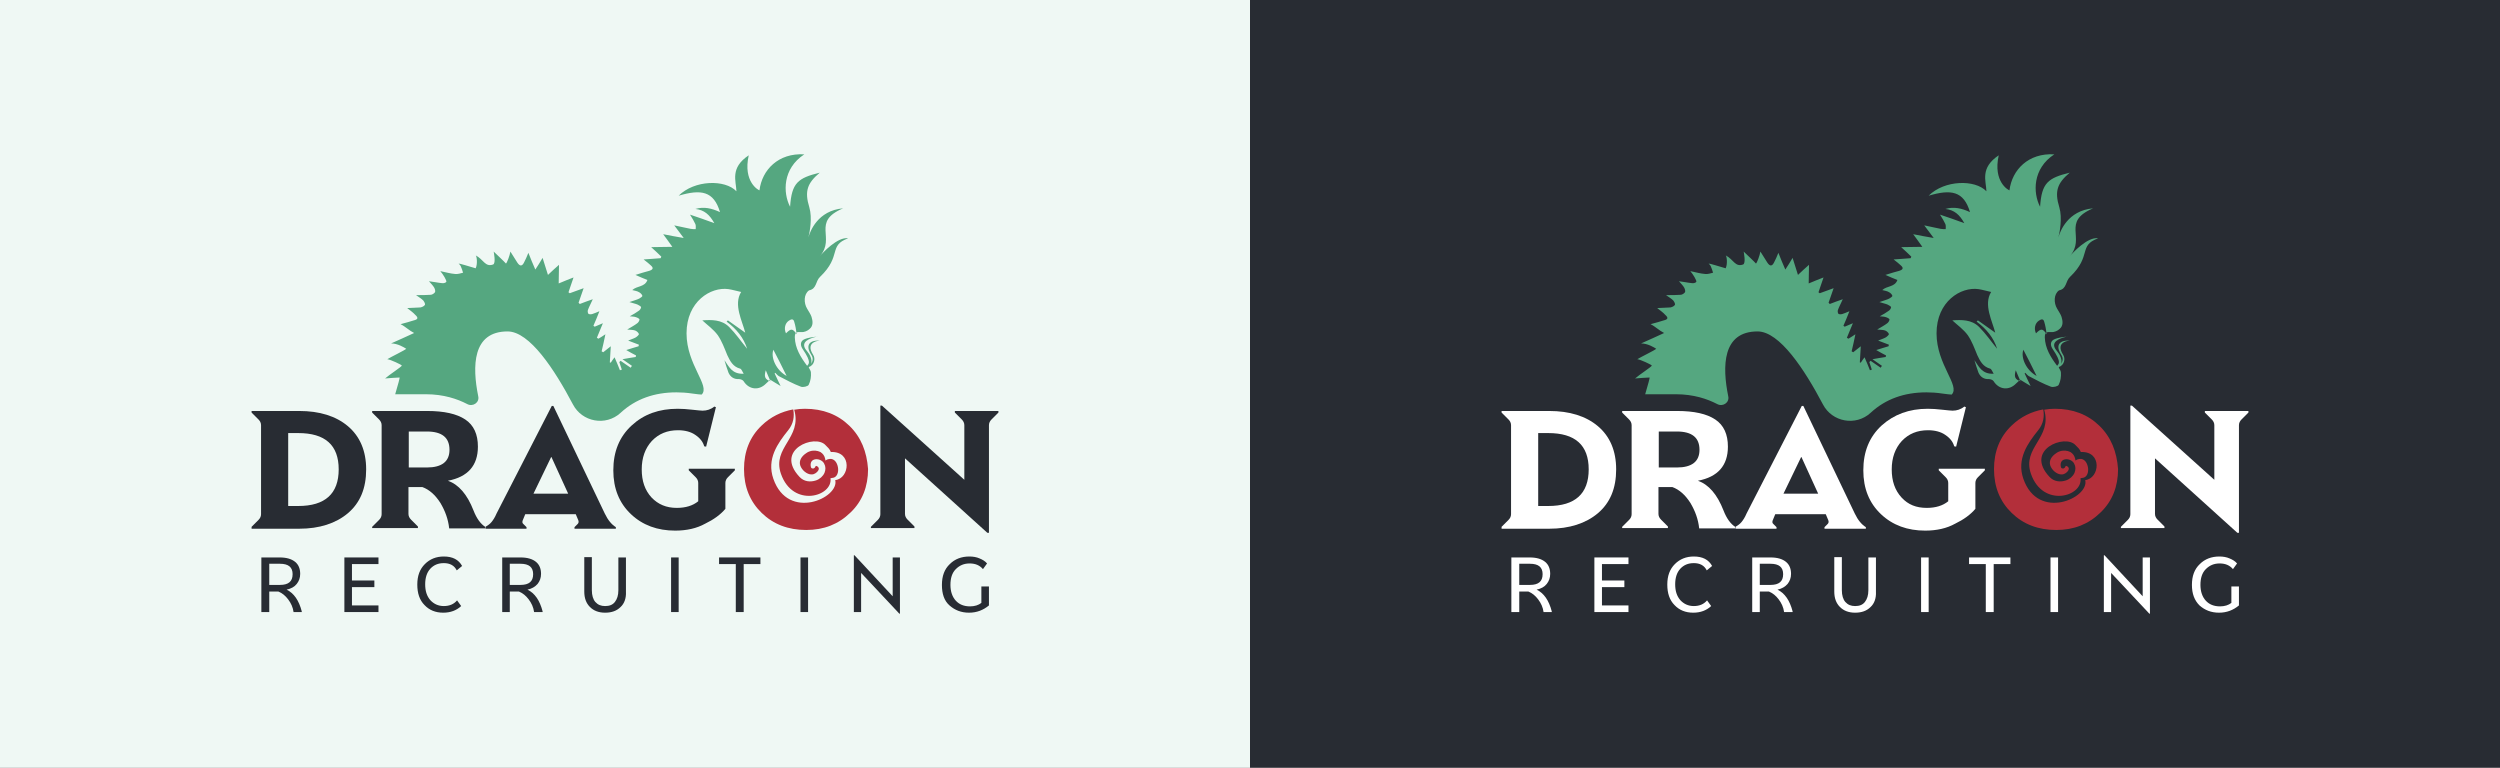 <?xml version="1.0" encoding="utf-8"?>
<!-- Generator: Adobe Illustrator 25.1.0, SVG Export Plug-In . SVG Version: 6.00 Build 0)  -->
<svg version="1.1" id="Layer_1" xmlns="http://www.w3.org/2000/svg" xmlns:xlink="http://www.w3.org/1999/xlink" x="0px" y="0px"
	 viewBox="0 0 792 243.2" style="enable-background:new 0 0 792 243.2;" xml:space="preserve">
<rect x="0" y="0" width="792" height="243.2" fill="#808080" stroke="none"/>
<style type="text/css">
	.st0{fill:#282C33;}
	.st1{fill-rule:evenodd;clip-rule:evenodd;fill:#55A780;}
	.st2{fill:#FFFFFF;}
	.st3{fill:#B32F3A;}
	.st4{fill:#EFF8F4;}
</style>
<g>
	<rect x="396" class="st0" width="396" height="243.2"/>
	<g>
		<g>
			<path class="st1" d="M655.8,87.7c7-6.7,2.5-9.9,8.9-12.2c-3.3-0.6-8.2,4.7-9,5.7c5.2-5.9-2.8-10.9,7.4-15.2
				c-8.1,0.7-10.5,7.4-11,9.2c-0.1,0.3-0.1,0.5-0.1,0.5s0-0.2,0.1-0.5c0.4-1.5,1.3-6.1,0.3-9.5c-1.6-5.2-0.6-7.7,3.3-11
				c-6.9,1.7-8.9,3.2-9.4,10.8c-2.3-4.4-2.4-12.1,4.5-16.6c-8.2-0.5-13.4,4.9-14.2,11.4c-0.2,0-5.3-2.6-3.4-11.1
				c-6,4-4,8.1-3.9,11.4c-3.6-3.8-13.3-3.6-18.3,1.4c7.1-2.1,11.1-1.5,13.1,5.2c-2.6-1.2-5.1-1.8-7.8-1c2.8,0.3,4.5,1.8,6,4.5
				c-2.7-1-5-1.8-7.7-2.7c0.8,1.3,1.3,2.1,1.7,3c0.2,0.5,0.1,1.1,0.1,1.6c-0.5,0-1.1,0-1.6-0.1c-1.6-0.3-3.2-0.7-5.2-1.1
				c1.1,1.5,1.9,2.5,3,4c-2.5-0.4-4.4-0.8-6.5-1.2c1,1.3,1.8,2.5,2.9,4c-2.5,0-4.5,0.1-6.7,0.1c1.2,1.1,2.2,2,3.2,3
				c-0.1,0.2-0.1,0.3-0.2,0.5c-1.7,0.1-3.4,0.3-5.4,0.4c1,0.8,1.7,1.3,2.3,1.9c0.9,0.8,0.7,1.3-0.5,1.7c-1.3,0.3-2.7,0.8-4.4,1.3
				c1.5,0.7,2.6,1.1,3.8,1.6c-0.8,2.3-3.3,1.8-4.8,3.2c0.8,0.2,1.6,0.3,2.2,0.7c0.4,0.2,0.9,0.7,1,1.1c0.1,0.2-0.6,0.7-1,0.9
				c-0.8,0.4-1.7,0.6-3.1,1.1c1.2,0.4,1.9,0.5,2.6,0.8c0.4,0.2,1.1,0.6,1.1,0.8c0,0.4-0.4,1-0.8,1.2c-0.8,0.6-1.7,1.1-2.8,1.7
				c0.9,0.1,1.5,0.1,2,0.3c0.4,0.1,1.1,0.5,1.1,0.7c0,0.4-0.4,1-0.7,1.2c-0.9,0.7-1.9,1.2-3.2,2c1.1,0.1,1.9,0.1,2.5,0.3
				c0.5,0.2,1,0.6,1.2,1.1c0.1,0.2-0.5,0.8-1,1.1c-0.7,0.4-1.5,0.6-2.4,1c1.3,0.5,2.4,0.9,3.4,1.3c0,0.2-0.1,0.3-0.1,0.5
				c-1.2,0.4-2.5,0.7-3.9,1.2c1.2,0.7,2.1,1.2,3.1,1.7c0,0.2-0.1,0.3-0.1,0.5c-1.3,0.2-2.6,0.4-4.2,0.7c1.2,0.8,2.1,1.5,3,2.1
				c-0.1,0.2-0.3,0.4-0.4,0.6c-1.1-0.7-2.1-1.5-3.2-2.2c-0.1,0.1-0.2,0.3-0.4,0.4c0.3,0.8,0.5,1.6,0.8,2.4c-0.2,0.1-0.4,0.1-0.6,0.2
				c-0.5-1.3-1.1-2.7-1.7-4.1c-0.5,0.6-0.8,1.1-1.2,1.7c-0.1,0-0.2-0.1-0.3-0.1c0.1-1.7,0.2-3.3,0.3-5.1c-0.9,0.7-1.6,1.3-2.4,1.9
				c-0.2-0.1-0.3-0.2-0.5-0.3c0.4-1.7,0.8-3.4,1.2-5.4c-0.9,0.6-1.5,1-2.2,1.4c-0.2-0.1-0.4-0.2-0.5-0.3c0.6-1.5,1.2-2.9,1.9-4.6
				c-1,0.4-1.8,0.8-2.6,1.1c-0.1-0.1-0.3-0.2-0.4-0.3c0.3-0.7,0.6-1.4,0.9-2.1c0.3-0.7,0.6-1.5,1-2.5c-1,0.4-1.6,0.7-2.3,0.9
				c-0.4,0.1-1,0.1-1.2-0.1c-0.2-0.3-0.3-0.9-0.1-1.3c0.4-1.1,1-2.1,1.5-3.3c-1.5,0.5-2.8,1-4.1,1.5c-0.1-0.1-0.3-0.2-0.4-0.4
				c0.5-1.5,1-2.9,1.6-4.6c-1.6,0.6-3,1.1-4.4,1.6c-0.1-0.1-0.3-0.2-0.4-0.3c0.5-1.6,1.1-3.1,1.6-4.7c-1.6,0.6-3,1.2-4.7,1.9
				c0-2.2,0.1-4,0.1-5.9c-1.2,1.1-2.3,2-3.5,3.2c-0.6-1.9-1.1-3.5-1.7-5.4c-0.8,1.3-1.4,2.4-2.3,3.7c-0.8-1.9-1.5-3.4-2.2-5.3
				c-0.5,1.2-0.9,2.2-1.4,3.1c-0.6,1.2-1.3,1.2-2.1,0c-0.7-1.1-1.4-2.2-2.2-3.5c-0.2,1.3-1.1,3.6-1.4,3.8c-0.2-0.3-3.9-3.8-3.9-3.8
				s0.8,3.8-0.2,4.1c-2.5,0.9-3-1.6-5.5-2.9c0.3,0.1,0.7,2.6,0,4.1c-1.7-0.5-5.3-1.6-5.4-1.5c0.3,0.3,0.6,0.6,0.7,0.9
				c0.3,0.7,0.5,1.3,0.7,2c-0.8,0.2-1.7,0.5-2.5,0.4c-1.4-0.1-2.8-0.5-4.7-0.9c0.8,0.9,2.1,3,1.9,3.4c-0.2,0.3-0.9,0.5-1.4,0.4
				c-1.2-0.1-2.4-0.4-4.1-0.6c0.8,0.9,1.3,1.4,1.7,2.1c0.2,0.4,0.4,1.1,0.2,1.4c-0.3,0.4-0.9,0.8-1.4,0.8c-1.4,0.1-2.9,0.1-4.6,0.1
				c1,0.7,1.7,1.1,2.3,1.7c0.3,0.4,0.7,1.1,0.5,1.4c-0.2,0.4-0.9,0.7-1.4,0.8c-1.3,0.1-2.6,0.1-4.2,0.2c1,0.8,1.9,1.4,2.6,2.2
				c1,0.9,0.8,1.4-0.5,1.7c-1.3,0.4-2.6,0.8-4.2,1.2c1.6,0.8,2.7,2,4.3,2.8c-2,0.9-5.4,2.5-7.3,3.3c2.1,0,4.2,1.3,4.8,1.7
				c-0.5,0.5-4.9,2.6-6,3.3c1,0.1,4.4,1.7,4.6,2c0.1,0.3-4.1,3-5.3,4.1c1.2-0.1,3.8-0.3,4.6-0.3c0.1,0-0.5,2.3-1.4,5.3h9.7
				c5.7,0,10,1.5,13.1,3.1c1.8,1,4-0.5,3.5-2.5c-1.9-9.4-1.9-20.5,9.3-20.5c7,0,14.9,12.1,20.7,23.1c2.9,5.6,10.4,7,15.1,2.7
				l0.1-0.1c4.7-4.3,10.6-6.4,17.6-6.4c1.5,0,3.2,0.1,5.2,0.4c1.4,0.2,2.4,0.3,2.8,0.3c2.8-2.8-4.8-9.4-4.8-19.4
				c0-10.1,7.7-14.8,13.3-14c1.3,0.2,2.6,0.6,4,0.9c-2.5,4,0.4,9.3,1.3,12.9c-2-1.4-3.7-2.6-5.5-3.9c-0.1,0.1-0.3,0.3-0.4,0.4
				c3.1,2.3,5.4,5.1,6.5,8.6c-1.9-2.3-3.6-4.8-5.7-6.9c-2.4-2.4-5.6-2.3-8.5-2.1c1.5,1.4,3.5,2.8,4.9,4.7c1.3,1.9,2.1,4.1,3,6.3
				c0.9,1.9,1.8,3.7,4.1,4.3c0.4,0.1,0.6,0.8,1.1,1.6c-3.7,0.2-4.7-2.3-6.1-4.3c0.4,1.3,0.8,2.7,1.3,4c0.6,1.3,1.7,2.1,3.3,2
				c0.5,0,1.3,0.3,1.5,0.7c1.7,2.7,4.9,3,7.1,0.7c0.4-0.4,0.9-0.8,1.3-1.2c1,0.6,2,1.2,3.3,2c-0.8-1.6-1.3-2.8-1.9-4
				c0.1-0.1,0.2-0.1,0.2-0.2c0.4,0.4,0.8,0.9,1.2,1.1c2.3,1.2,4.5,2.4,6.9,3.3c0.7,0.3,2.3-0.1,2.5-0.6c0.6-1.2,0.8-2.6,0.7-3.9
				c0-0.6-0.6-1.2-0.7-1.7c1.8-0.6,2.2-2.7,1.4-3.9c-2.7-4.2,2-4.5,2.2-4.5c-4.6-0.2-4.1,2.6-2.8,4.5c0.8,1.2,0.4,2.2-0.1,2.9
				c0.6-1.2-0.4-3.1-1.2-4c-2.2-2.5-0.2-3.7,2.1-4.4c0.5-0.1,0.9-0.3,1.4-0.3c-1.6,0.2-3.2,0.3-4.6,1c-1.2,0.7-1,2-0.3,3
				c3,4.4,1.8,4.7,1.4,5.3c-2.1-2.8-3.8-5.6-3.9-9c0-1.6,0.5-1.8,2.1-1.7c0.9,0.1,2-0.4,2.6-1c1.2-1,1-2.5,0.6-3.8
				c-0.3-0.9-0.9-1.7-1.4-2.6c-1.1-1.8-1.1-4.6,0.6-5.8C654.8,91.5,654.3,89.1,655.8,87.7z M638.6,117.3c0.5,1.3,1,2.3,1.5,3.5
				C638.3,120.2,638,119.3,638.6,117.3z M641,110.8c1.3,2.5,2.7,5.2,4.2,8.3C641.9,117.3,640.1,113.3,641,110.8z M645,105.6
				c-0.7-1.5-0.3-3.2,0.9-4c0.6-0.4,1.4-0.8,1.7,0.3c0.4,1.3,0.6,2.6,0.8,4C647.1,104,646.6,104,645,105.6z"/>
			<g>
				<path class="st2" d="M475.7,167.4v-0.5l2.2-2.2c0.5-0.5,0.8-1.1,0.8-1.8v-28.2c0-0.7-0.3-1.3-0.8-1.8l-2.2-2.2v-0.5h15.1
					c6.4,0,11.6,1.6,15.4,4.8c3.8,3.2,5.8,7.8,5.8,13.7c0,6-1.9,10.6-5.8,13.9c-3.8,3.2-9,4.9-15.4,4.9H475.7z M487.3,160.3h3.2
					c8.5,0,12.8-3.9,12.8-11.6c0-7.7-4.3-11.5-12.8-11.5h-3.2V160.3z"/>
				<path class="st2" d="M513.9,167.4v-0.5l2.2-2.2c0.5-0.5,0.8-1.1,0.8-1.8v-28.2c0-0.7-0.3-1.3-0.8-1.8l-2.2-2.2v-0.5h17.4
					c5.4,0,9.4,0.9,12.1,2.7c2.7,1.8,4,4.7,4,8.6c0,6-3.2,9.6-9.5,10.8c3.4,1.2,6.1,4.3,8.1,9.4c1,2.6,2.3,4.3,3.7,5.2v0.5h-11.4
					c-0.3-2.9-1.3-5.6-2.8-8.1c-1.6-2.5-3.5-4.2-5.7-5h-4.4v8.5c0,0.7,0.3,1.3,0.8,1.8l2.2,2.2v0.5H513.9z M525.5,148.1h5.7
					c4.8,0,7.2-1.9,7.2-5.6c0-3.9-2.4-5.8-7.2-5.8h-5.7V148.1z"/>
				<path class="st2" d="M549.8,167.4v-0.5c0.7-0.4,1.4-0.9,1.9-1.5c0.5-0.6,1.1-1.5,1.6-2.7l17.5-34.1h0.5l16.3,34.1
					c1,2.1,2.2,3.5,3.5,4.3v0.5H578v-0.5l1-1c0.3-0.3,0.4-0.7,0.2-1.2l-0.8-1.9h-16l-0.7,1.7c-0.3,0.6-0.3,1.1,0.1,1.4l1,1v0.5
					H549.8z M565,156.4h11l-5.3-11.6h-0.1L565,156.4z"/>
				<path class="st2" d="M609.9,168.1c-5.6,0-10.3-1.7-14-5.2c-3.7-3.5-5.6-8.1-5.6-13.9c0-5.9,1.9-10.6,5.8-14.2
					c3.9-3.5,8.7-5.3,14.6-5.3c1.3,0,2.9,0.1,4.6,0.3c1.8,0.2,2.9,0.3,3.3,0.3c1.3,0,2.6-0.4,3.7-1.3l0.5,0.2l-3.1,12.5l-0.6-0.1
					c-0.4-1.4-1.3-2.6-2.8-3.6c-1.4-1-3.3-1.5-5.5-1.5c-3.4,0-6.1,1.1-8.3,3.4c-2.1,2.3-3.2,5.3-3.2,9c0,3.7,1,6.6,3.1,8.9
					s4.7,3.3,8,3.3c2.8,0,5.1-0.7,6.8-2.1v-5.8c0-0.7-0.3-1.3-0.8-1.8l-2.2-2.2v-0.5h14.6v0.5l-2.2,2.2c-0.5,0.5-0.8,1.1-0.8,1.8
					v8.2c-1.5,1.8-3.7,3.4-6.4,4.7C616.7,167.4,613.5,168.1,609.9,168.1z"/>
				<path class="st2" d="M671.9,167.4v-0.5l2.2-2.2c0.5-0.5,0.8-1.1,0.8-1.8v-34.4h0.5l26.1,23.5v-17.3c0-0.7-0.3-1.3-0.8-1.8
					l-2.2-2.2v-0.5h13.8v0.5l-2.2,2.2c-0.5,0.5-0.8,1.1-0.8,1.8v34.1h-0.5l-26.1-23.6v17.6c0,0.7,0.3,1.3,0.8,1.8l2.2,2.2v0.5H671.9
					z"/>
			</g>
			<path class="st3" d="M665.1,134.9c-3.7-3.6-8.4-5.4-14.1-5.4c-1.2,0-2.3,0.1-3.4,0.3c2.6,9-7.1,11.9-4.2,20.3
				c3.8,10.9,16.5,7.2,15.7,1.4l0.6-0.1c0.2,0,0.3-0.1,0.5-0.1c1.3-0.5,1.6-2.4,1.1-3.9c-0.4-1.3-1.4-2.4-3-1.9
				c-0.1,0-0.2,0.1-0.3,0.1l-0.5,0.3l-0.1-0.6c-0.2-0.9-0.7-1.6-1.5-2.1c-1-0.5-2.3-0.6-3.4-0.2c-0.4,0.1-0.7,0.3-1,0.5
				c-1.7,1.1-2.4,2.5-2,3.9c0.5,1.6,2.2,2.9,3.5,2.9c0.3,0,0.5,0,0.8-0.1c0.8-0.3,1.5-1,1.6-1.6c0-0.3-0.1-0.6-0.4-0.8
				c-0.3-0.2-0.4-0.2-0.5-0.2c-0.1,0-0.2,0.2-0.2,0.3c-0.1,0.2-0.3,0.4-0.5,0.5c-0.6,0.1-0.8-0.1-0.9-0.4c-0.3-1.2,0.1-2.1,1-2.4
				c1.1-0.4,2.7,0.2,3.2,1.3c0.5,0.9,0.5,1.9,0.1,2.9c-0.5,1.1-1.5,2-2.7,2.4c-1.8,0.6-3.8,0.4-5.2-1.1c-8.1-8.6,4.9-13.7,8.2-10.1
				c0.7,0.7,1.4,1.3,1.7,2.2c6.9-0.3,6,8.4,1.4,8.9c1.4,5.6-14.9,13.1-19.6-0.4c-2.2-6.3,1.4-11.3,4.7-15.4c1.7-2.1,2-4.4,1.6-6.6
				c-3.8,0.7-7.2,2.4-10,5.1c-3.8,3.6-5.6,8.3-5.6,13.8c0,5.7,1.9,10.3,5.6,13.9c3.7,3.6,8.4,5.4,14.1,5.4c5.6,0,10.2-1.8,14-5.5
				c3.8-3.6,5.6-8.3,5.6-13.8C670.6,143.1,668.8,138.5,665.1,134.9z"/>
		</g>
		<g>
			<path class="st2" d="M478.8,193.9v-17.3h5.8c2.2,0,3.8,0.5,4.9,1.4c1.1,0.9,1.6,2.2,1.6,3.8c0,1.3-0.4,2.3-1.1,3.2
				s-1.8,1.5-3.2,1.8c2.3,1.1,3.9,3.4,4.8,6.9v0.2H489c-0.2-1.5-0.8-2.8-1.7-4s-1.9-2-3.1-2.5h-2.9v6.5H478.8z M481.3,185.3h3.4
				c2.7,0,4-1.1,4-3.4c0-2.2-1.3-3.3-4-3.3h-3.4V185.3z"/>
			<path class="st2" d="M505.1,193.9v-17.3h10.8v2.1h-8.4v5.2h7.1v2.1h-7.1v5.8h8.4v2.1H505.1z"/>
			<path class="st2" d="M536.4,194.1c-2.4,0-4.4-0.8-5.9-2.4c-1.6-1.6-2.3-3.8-2.3-6.5c0-2.8,0.8-4.9,2.4-6.5c1.6-1.6,3.6-2.4,6-2.4
				c2.8,0,4.7,1,5.8,3l-1.7,1.4c-0.8-1.6-2.2-2.3-4.1-2.3c-1.8,0-3.2,0.6-4.3,1.8c-1.1,1.2-1.6,2.9-1.6,4.9c0,2.1,0.5,3.7,1.6,5
				c1.1,1.2,2.5,1.9,4.3,1.9c1.8,0,3.2-0.6,4.2-1.8l1.3,1.8C540.6,193.4,538.7,194.1,536.4,194.1z"/>
			<path class="st2" d="M555.1,193.9v-17.3h5.8c2.2,0,3.8,0.5,4.9,1.4c1.1,0.9,1.6,2.2,1.6,3.8c0,1.3-0.4,2.3-1.1,3.2
				c-0.8,0.9-1.8,1.5-3.2,1.8c2.3,1.1,3.9,3.4,4.8,6.9v0.2h-2.7c-0.2-1.5-0.8-2.8-1.7-4s-1.9-2-3.1-2.5h-2.9v6.5H555.1z
				 M557.5,185.3h3.4c2.7,0,4-1.1,4-3.4c0-2.2-1.3-3.3-4-3.3h-3.4V185.3z"/>
			<path class="st2" d="M592.6,192.3c-1.2,1.2-2.8,1.8-4.9,1.8c-2,0-3.6-0.6-4.8-1.8c-1.2-1.2-1.8-2.8-1.8-4.9v-10.9h2.4V187
				c0,1.6,0.4,2.9,1.1,3.7c0.8,0.9,1.8,1.3,3.1,1.3c1.4,0,2.4-0.4,3.1-1.3c0.7-0.9,1.1-2.1,1.1-3.7v-10.4h2.4v10.9
				C594.4,189.5,593.8,191.2,592.6,192.3z"/>
			<path class="st2" d="M608.6,193.9v-17.3h2.4v17.3H608.6z"/>
			<path class="st2" d="M629.1,193.9v-15.2h-5.3v-2.1h13.1v2.1h-5.3v15.2H629.1z"/>
			<path class="st2" d="M649.6,193.9v-17.3h2.4v17.3H649.6z"/>
			<path class="st2" d="M666.5,193.9v-18h0.2l12.1,13v-12.3h2.3v17.8h-0.2l-12.1-12.9v12.4H666.5z"/>
			<path class="st2" d="M703,194.1c-2.5,0-4.5-0.8-6.2-2.3c-1.6-1.6-2.4-3.7-2.4-6.5c0-2.8,0.8-5,2.5-6.6c1.6-1.6,3.7-2.4,6.2-2.4
				c1.2,0,2.3,0.2,3.2,0.6c1,0.4,1.8,0.9,2.4,1.6l-1.3,1.8c-1-1.2-2.4-1.8-4.2-1.8c-1.8,0-3.2,0.6-4.4,1.8c-1.2,1.2-1.7,2.9-1.7,5
				c0,2.1,0.6,3.8,1.7,5c1.1,1.2,2.6,1.8,4.5,1.8c1.5,0,2.7-0.4,3.6-1.1v-5.2h2.4v6C707.5,193.3,705.4,194.1,703,194.1z"/>
		</g>
	</g>
</g>
<g>
	<rect class="st4" width="396" height="243.2"/>
	<g>
		<g>
			<path class="st1" d="M259.8,87.7c7-6.7,2.5-9.9,8.9-12.2c-3.3-0.6-8.2,4.7-9,5.7c5.2-5.9-2.8-10.9,7.4-15.2
				c-8.1,0.7-10.5,7.4-11,9.2c-0.1,0.3-0.1,0.5-0.1,0.5s0-0.2,0.1-0.5c0.4-1.5,1.3-6.1,0.3-9.5c-1.6-5.2-0.6-7.7,3.3-11
				c-6.9,1.7-8.9,3.2-9.4,10.8c-2.3-4.4-2.4-12.1,4.5-16.6c-8.2-0.5-13.4,4.9-14.2,11.4c-0.2,0-5.3-2.6-3.4-11.1
				c-6,4-4,8.1-3.9,11.4c-3.6-3.8-13.3-3.6-18.3,1.4c7.1-2.1,11.1-1.5,13.1,5.2c-2.6-1.2-5.1-1.8-7.8-1c2.8,0.3,4.5,1.8,6,4.5
				c-2.7-1-5-1.8-7.7-2.7c0.8,1.3,1.3,2.1,1.7,3c0.2,0.5,0.1,1.1,0.1,1.6c-0.5,0-1.1,0-1.6-0.1c-1.6-0.3-3.2-0.7-5.2-1.1
				c1.1,1.5,1.9,2.5,3,4c-2.5-0.4-4.4-0.8-6.5-1.2c1,1.3,1.8,2.5,2.9,4c-2.5,0-4.5,0.1-6.7,0.1c1.2,1.1,2.2,2,3.2,3
				c-0.1,0.2-0.1,0.3-0.2,0.5c-1.7,0.1-3.4,0.3-5.4,0.4c1,0.8,1.7,1.3,2.3,1.9c0.9,0.8,0.7,1.3-0.5,1.7c-1.3,0.3-2.7,0.8-4.4,1.3
				c1.5,0.7,2.6,1.1,3.8,1.6c-0.8,2.3-3.3,1.8-4.8,3.2c0.8,0.2,1.6,0.3,2.2,0.7c0.4,0.2,0.9,0.7,1,1.1c0.1,0.2-0.6,0.7-1,0.9
				c-0.8,0.4-1.7,0.6-3.1,1.1c1.2,0.4,1.9,0.5,2.6,0.8c0.4,0.2,1.1,0.6,1.1,0.8c0,0.4-0.4,1-0.8,1.2c-0.8,0.6-1.7,1.1-2.8,1.7
				c0.9,0.1,1.5,0.1,2,0.3c0.4,0.1,1.1,0.5,1.1,0.7c0,0.4-0.4,1-0.7,1.2c-0.9,0.7-1.9,1.2-3.2,2c1.1,0.1,1.9,0.1,2.5,0.3
				c0.5,0.2,1,0.6,1.2,1.1c0.1,0.2-0.5,0.8-1,1.1c-0.7,0.4-1.5,0.6-2.4,1c1.3,0.5,2.4,0.9,3.4,1.3c0,0.2-0.1,0.3-0.1,0.5
				c-1.2,0.4-2.5,0.7-3.9,1.2c1.2,0.7,2.1,1.2,3.1,1.7c0,0.2-0.1,0.3-0.1,0.5c-1.3,0.2-2.6,0.4-4.2,0.7c1.2,0.8,2.1,1.5,3,2.1
				c-0.1,0.2-0.3,0.4-0.4,0.6c-1.1-0.7-2.1-1.5-3.2-2.2c-0.1,0.1-0.2,0.3-0.4,0.4c0.3,0.8,0.5,1.6,0.8,2.4c-0.2,0.1-0.4,0.1-0.6,0.2
				c-0.5-1.3-1.1-2.7-1.7-4.1c-0.5,0.6-0.8,1.1-1.2,1.7c-0.1,0-0.2-0.1-0.3-0.1c0.1-1.7,0.2-3.3,0.3-5.1c-0.9,0.7-1.6,1.3-2.4,1.9
				c-0.2-0.1-0.3-0.2-0.5-0.3c0.4-1.7,0.8-3.4,1.2-5.4c-0.9,0.6-1.5,1-2.2,1.4c-0.2-0.1-0.4-0.2-0.5-0.3c0.6-1.5,1.2-2.9,1.9-4.6
				c-1,0.4-1.8,0.8-2.6,1.1c-0.1-0.1-0.3-0.2-0.4-0.3c0.3-0.7,0.6-1.4,0.9-2.1c0.3-0.7,0.6-1.5,1-2.5c-1,0.4-1.6,0.7-2.3,0.9
				c-0.4,0.1-1,0.1-1.2-0.1c-0.2-0.3-0.3-0.9-0.1-1.3c0.4-1.1,1-2.1,1.5-3.3c-1.5,0.5-2.8,1-4.1,1.5c-0.1-0.1-0.3-0.2-0.4-0.4
				c0.5-1.5,1-2.9,1.6-4.6c-1.6,0.6-3,1.1-4.4,1.6c-0.1-0.1-0.3-0.2-0.4-0.3c0.5-1.6,1.1-3.1,1.6-4.7c-1.6,0.6-3,1.2-4.7,1.9
				c0-2.2,0.1-4,0.1-5.9c-1.2,1.1-2.3,2-3.5,3.2c-0.6-1.9-1.1-3.5-1.7-5.4c-0.8,1.3-1.4,2.4-2.3,3.7c-0.8-1.9-1.5-3.4-2.2-5.3
				c-0.5,1.2-0.9,2.2-1.4,3.1c-0.6,1.2-1.3,1.2-2.1,0c-0.7-1.1-1.4-2.2-2.2-3.5c-0.2,1.3-1.1,3.6-1.4,3.8c-0.2-0.3-3.9-3.8-3.9-3.8
				s0.8,3.8-0.2,4.1c-2.5,0.9-3-1.6-5.5-2.9c0.3,0.1,0.7,2.6,0,4.1c-1.7-0.5-5.3-1.6-5.4-1.5c0.3,0.3,0.6,0.6,0.7,0.9
				c0.3,0.7,0.5,1.3,0.7,2c-0.8,0.2-1.7,0.5-2.5,0.4c-1.4-0.1-2.8-0.5-4.7-0.9c0.8,0.9,2.1,3,1.9,3.4c-0.2,0.3-0.9,0.5-1.4,0.4
				c-1.2-0.1-2.4-0.4-4.1-0.6c0.8,0.9,1.3,1.4,1.7,2.1c0.2,0.4,0.4,1.1,0.2,1.4c-0.3,0.4-0.9,0.8-1.4,0.8c-1.4,0.1-2.9,0.1-4.6,0.1
				c1,0.7,1.7,1.1,2.3,1.7c0.3,0.4,0.7,1.1,0.5,1.4c-0.2,0.4-0.9,0.7-1.4,0.8c-1.3,0.1-2.6,0.1-4.2,0.2c1,0.8,1.9,1.4,2.6,2.2
				c1,0.9,0.8,1.4-0.5,1.7c-1.3,0.4-2.6,0.8-4.2,1.2c1.6,0.8,2.7,2,4.3,2.8c-2,0.9-5.4,2.5-7.3,3.3c2.1,0,4.2,1.3,4.8,1.7
				c-0.5,0.5-4.9,2.6-6,3.3c1,0.1,4.4,1.7,4.6,2c0.1,0.3-4.1,3-5.3,4.1c1.2-0.1,3.8-0.3,4.6-0.3c0.1,0-0.5,2.3-1.4,5.3h9.7
				c5.7,0,10,1.5,13.1,3.1c1.8,1,4-0.5,3.5-2.5c-1.9-9.4-1.9-20.5,9.3-20.5c7,0,14.9,12.1,20.7,23.1c2.9,5.6,10.4,7,15.1,2.7
				l0.1-0.1c4.7-4.3,10.6-6.4,17.6-6.4c1.5,0,3.2,0.1,5.2,0.4c1.4,0.2,2.4,0.3,2.8,0.3c2.8-2.8-4.8-9.4-4.8-19.4
				c0-10.1,7.7-14.8,13.3-14c1.3,0.2,2.6,0.6,4,0.9c-2.5,4,0.4,9.3,1.3,12.9c-2-1.4-3.7-2.6-5.5-3.9c-0.1,0.1-0.3,0.3-0.4,0.4
				c3.1,2.3,5.4,5.1,6.5,8.6c-1.9-2.3-3.6-4.8-5.7-6.9c-2.4-2.4-5.6-2.3-8.5-2.1c1.5,1.4,3.5,2.8,4.9,4.7c1.3,1.9,2.1,4.1,3,6.3
				c0.9,1.9,1.8,3.7,4.1,4.3c0.4,0.1,0.6,0.8,1.1,1.6c-3.7,0.2-4.7-2.3-6.1-4.3c0.4,1.3,0.8,2.7,1.3,4c0.6,1.3,1.7,2.1,3.3,2
				c0.5,0,1.3,0.3,1.5,0.7c1.7,2.7,4.9,3,7.1,0.7c0.4-0.4,0.9-0.8,1.3-1.2c1,0.6,2,1.2,3.3,2c-0.8-1.6-1.3-2.8-1.9-4
				c0.1-0.1,0.2-0.1,0.2-0.2c0.4,0.4,0.8,0.9,1.2,1.1c2.3,1.2,4.5,2.4,6.9,3.3c0.7,0.3,2.3-0.1,2.5-0.6c0.6-1.2,0.8-2.6,0.7-3.9
				c0-0.6-0.6-1.2-0.7-1.7c1.8-0.6,2.2-2.7,1.4-3.9c-2.7-4.2,2-4.5,2.2-4.5c-4.6-0.2-4.1,2.6-2.8,4.5c0.8,1.2,0.4,2.2-0.1,2.9
				c0.6-1.2-0.4-3.1-1.2-4c-2.2-2.5-0.2-3.7,2.1-4.4c0.5-0.1,0.9-0.3,1.4-0.3c-1.6,0.2-3.2,0.3-4.6,1c-1.2,0.7-1,2-0.3,3
				c3,4.4,1.8,4.7,1.4,5.3c-2.1-2.8-3.8-5.6-3.9-9c0-1.6,0.5-1.8,2.1-1.7c0.9,0.1,2-0.4,2.6-1c1.2-1,1-2.5,0.6-3.8
				c-0.3-0.9-0.9-1.7-1.4-2.6c-1.1-1.8-1.1-4.6,0.6-5.8C258.8,91.5,258.3,89.1,259.8,87.7z M242.6,117.3c0.5,1.3,1,2.3,1.5,3.5
				C242.3,120.2,242,119.3,242.6,117.3z M245,110.8c1.3,2.5,2.7,5.2,4.2,8.3C245.9,117.3,244.1,113.3,245,110.8z M249,105.6
				c-0.7-1.5-0.3-3.2,0.9-4c0.6-0.4,1.4-0.8,1.7,0.3c0.4,1.3,0.6,2.6,0.8,4C251.1,104,250.6,104,249,105.6z"/>
			<g>
				<path class="st0" d="M79.7,167.4v-0.5l2.2-2.2c0.5-0.5,0.8-1.1,0.8-1.8v-28.2c0-0.7-0.3-1.3-0.8-1.8l-2.2-2.2v-0.5h15.1
					c6.4,0,11.6,1.6,15.4,4.8c3.8,3.2,5.8,7.8,5.8,13.7c0,6-1.9,10.6-5.8,13.9c-3.8,3.2-9,4.9-15.4,4.9H79.7z M91.3,160.3h3.2
					c8.5,0,12.8-3.9,12.8-11.6c0-7.7-4.3-11.5-12.8-11.5h-3.2V160.3z"/>
				<path class="st0" d="M117.9,167.4v-0.5l2.2-2.2c0.5-0.5,0.8-1.1,0.8-1.8v-28.2c0-0.7-0.3-1.3-0.8-1.8l-2.2-2.2v-0.5h17.4
					c5.4,0,9.4,0.9,12.1,2.7c2.7,1.8,4,4.7,4,8.6c0,6-3.2,9.6-9.5,10.8c3.4,1.2,6.1,4.3,8.1,9.4c1,2.6,2.3,4.3,3.7,5.2v0.5h-11.4
					c-0.3-2.9-1.3-5.6-2.8-8.1c-1.6-2.5-3.5-4.2-5.7-5h-4.4v8.5c0,0.7,0.3,1.3,0.8,1.8l2.2,2.2v0.5H117.9z M129.5,148.1h5.7
					c4.8,0,7.2-1.9,7.2-5.6c0-3.9-2.4-5.8-7.2-5.8h-5.7V148.1z"/>
				<path class="st0" d="M153.8,167.4v-0.5c0.7-0.4,1.4-0.9,1.9-1.5c0.5-0.6,1.1-1.5,1.6-2.7l17.5-34.1h0.5l16.3,34.1
					c1,2.1,2.2,3.5,3.5,4.3v0.5H182v-0.5l1-1c0.3-0.3,0.4-0.7,0.2-1.2l-0.8-1.9h-16l-0.7,1.7c-0.3,0.6-0.3,1.1,0.1,1.4l1,1v0.5
					H153.8z M169,156.4h11l-5.3-11.6h-0.1L169,156.4z"/>
				<path class="st0" d="M213.9,168.1c-5.6,0-10.3-1.7-14-5.2s-5.6-8.1-5.6-13.9c0-5.9,1.9-10.6,5.8-14.2s8.7-5.3,14.6-5.3
					c1.3,0,2.9,0.1,4.6,0.3c1.8,0.2,2.9,0.3,3.3,0.3c1.3,0,2.6-0.4,3.7-1.3l0.5,0.2l-3.1,12.5l-0.6-0.1c-0.4-1.4-1.3-2.6-2.8-3.6
					c-1.4-1-3.3-1.5-5.5-1.5c-3.4,0-6.1,1.1-8.3,3.4c-2.1,2.3-3.2,5.3-3.2,9c0,3.7,1,6.6,3.1,8.9c2.1,2.2,4.7,3.3,8,3.3
					c2.8,0,5.1-0.7,6.8-2.1v-5.8c0-0.7-0.3-1.3-0.8-1.8l-2.2-2.2v-0.5h14.6v0.5l-2.2,2.2c-0.5,0.5-0.8,1.1-0.8,1.8v8.2
					c-1.5,1.8-3.7,3.4-6.4,4.7C220.7,167.4,217.5,168.1,213.9,168.1z"/>
				<path class="st0" d="M275.9,167.4v-0.5l2.2-2.2c0.5-0.5,0.8-1.1,0.8-1.8v-34.4h0.5l26.1,23.5v-17.3c0-0.7-0.3-1.3-0.8-1.8
					l-2.2-2.2v-0.5h13.8v0.5l-2.2,2.2c-0.5,0.5-0.8,1.1-0.8,1.8v34.1h-0.5l-26.1-23.6v17.6c0,0.7,0.3,1.3,0.8,1.8l2.2,2.2v0.5H275.9
					z"/>
			</g>
			<path class="st3" d="M269.1,134.9c-3.7-3.6-8.4-5.4-14.1-5.4c-1.2,0-2.3,0.1-3.4,0.3c2.6,9-7.1,11.9-4.2,20.3
				c3.8,10.9,16.5,7.2,15.7,1.4l0.6-0.1c0.2,0,0.3-0.1,0.5-0.1c1.3-0.5,1.6-2.4,1.1-3.9c-0.4-1.3-1.4-2.4-3-1.9
				c-0.1,0-0.2,0.1-0.3,0.1l-0.5,0.3l-0.1-0.6c-0.2-0.9-0.7-1.6-1.5-2.1c-1-0.5-2.3-0.6-3.4-0.2c-0.4,0.1-0.7,0.3-1,0.5
				c-1.7,1.1-2.4,2.5-2,3.9c0.5,1.6,2.2,2.9,3.5,2.9c0.3,0,0.5,0,0.8-0.1c0.8-0.3,1.5-1,1.6-1.6c0-0.3-0.1-0.6-0.4-0.8
				c-0.3-0.2-0.4-0.2-0.5-0.2c-0.1,0-0.2,0.2-0.2,0.3c-0.1,0.2-0.3,0.4-0.5,0.5c-0.6,0.1-0.8-0.1-0.9-0.4c-0.3-1.2,0.1-2.1,1-2.4
				c1.1-0.4,2.7,0.2,3.2,1.3c0.5,0.9,0.5,1.9,0.1,2.9c-0.5,1.1-1.5,2-2.7,2.4c-1.8,0.6-3.8,0.4-5.2-1.1c-8.1-8.6,4.9-13.7,8.2-10.1
				c0.7,0.7,1.4,1.3,1.7,2.2c6.9-0.3,6,8.4,1.4,8.9c1.4,5.6-14.9,13.1-19.6-0.4c-2.2-6.3,1.4-11.3,4.7-15.4c1.7-2.1,2-4.4,1.6-6.6
				c-3.8,0.7-7.2,2.4-10,5.1c-3.8,3.6-5.6,8.3-5.6,13.8c0,5.7,1.9,10.3,5.6,13.9c3.7,3.6,8.4,5.4,14.1,5.4c5.6,0,10.2-1.8,14-5.5
				c3.8-3.6,5.6-8.3,5.6-13.8C274.6,143.1,272.8,138.5,269.1,134.9z"/>
		</g>
		<g>
			<path class="st0" d="M82.8,193.9v-17.3h5.8c2.2,0,3.8,0.5,4.9,1.4c1.1,0.9,1.6,2.2,1.6,3.8c0,1.3-0.4,2.3-1.1,3.2
				s-1.8,1.5-3.2,1.8c2.3,1.1,3.9,3.4,4.8,6.9v0.2H93c-0.2-1.5-0.8-2.8-1.7-4s-1.9-2-3.1-2.5h-2.9v6.5H82.8z M85.3,185.3h3.4
				c2.7,0,4-1.1,4-3.4c0-2.2-1.3-3.3-4-3.3h-3.4V185.3z"/>
			<path class="st0" d="M109.1,193.9v-17.3h10.8v2.1h-8.4v5.2h7.1v2.1h-7.1v5.8h8.4v2.1H109.1z"/>
			<path class="st0" d="M140.4,194.1c-2.4,0-4.4-0.8-5.9-2.4c-1.6-1.6-2.3-3.8-2.3-6.5c0-2.8,0.8-4.9,2.4-6.5c1.6-1.6,3.6-2.4,6-2.4
				c2.8,0,4.7,1,5.8,3l-1.7,1.4c-0.8-1.6-2.2-2.3-4.1-2.3c-1.8,0-3.2,0.6-4.3,1.8c-1.1,1.2-1.6,2.9-1.6,4.9c0,2.1,0.5,3.7,1.6,5
				c1.1,1.2,2.5,1.9,4.3,1.9c1.8,0,3.2-0.6,4.2-1.8l1.3,1.8C144.6,193.4,142.7,194.1,140.4,194.1z"/>
			<path class="st0" d="M159.1,193.9v-17.3h5.8c2.2,0,3.8,0.5,4.9,1.4c1.1,0.9,1.6,2.2,1.6,3.8c0,1.3-0.4,2.3-1.1,3.2
				c-0.8,0.9-1.8,1.5-3.2,1.8c2.3,1.1,3.9,3.4,4.8,6.9v0.2h-2.7c-0.2-1.5-0.8-2.8-1.7-4s-1.9-2-3.1-2.5h-2.9v6.5H159.1z
				 M161.5,185.3h3.4c2.7,0,4-1.1,4-3.4c0-2.2-1.3-3.3-4-3.3h-3.4V185.3z"/>
			<path class="st0" d="M196.6,192.3c-1.2,1.2-2.8,1.8-4.9,1.8c-2,0-3.6-0.6-4.8-1.8c-1.2-1.2-1.8-2.8-1.8-4.9v-10.9h2.4V187
				c0,1.6,0.4,2.9,1.1,3.7c0.8,0.9,1.8,1.3,3.1,1.3c1.4,0,2.4-0.4,3.1-1.3c0.7-0.9,1.1-2.1,1.1-3.7v-10.4h2.4v10.9
				C198.4,189.5,197.8,191.2,196.6,192.3z"/>
			<path class="st0" d="M212.6,193.9v-17.3h2.4v17.3H212.6z"/>
			<path class="st0" d="M233.1,193.9v-15.2h-5.3v-2.1h13.1v2.1h-5.3v15.2H233.1z"/>
			<path class="st0" d="M253.6,193.9v-17.3h2.4v17.3H253.6z"/>
			<path class="st0" d="M270.5,193.9v-18h0.2l12.1,13v-12.3h2.3v17.8h-0.2l-12.1-12.9v12.4H270.5z"/>
			<path class="st0" d="M307,194.1c-2.5,0-4.5-0.8-6.2-2.3s-2.4-3.7-2.4-6.5c0-2.8,0.8-5,2.5-6.6c1.6-1.6,3.7-2.4,6.2-2.4
				c1.2,0,2.3,0.2,3.2,0.6c1,0.4,1.8,0.9,2.4,1.6l-1.3,1.8c-1-1.2-2.4-1.8-4.2-1.8c-1.8,0-3.2,0.6-4.4,1.8c-1.2,1.2-1.7,2.9-1.7,5
				c0,2.1,0.6,3.8,1.7,5c1.1,1.2,2.6,1.8,4.5,1.8c1.5,0,2.7-0.4,3.6-1.1v-5.2h2.4v6C311.5,193.3,309.4,194.1,307,194.1z"/>
		</g>
	</g>
</g>
</svg>
